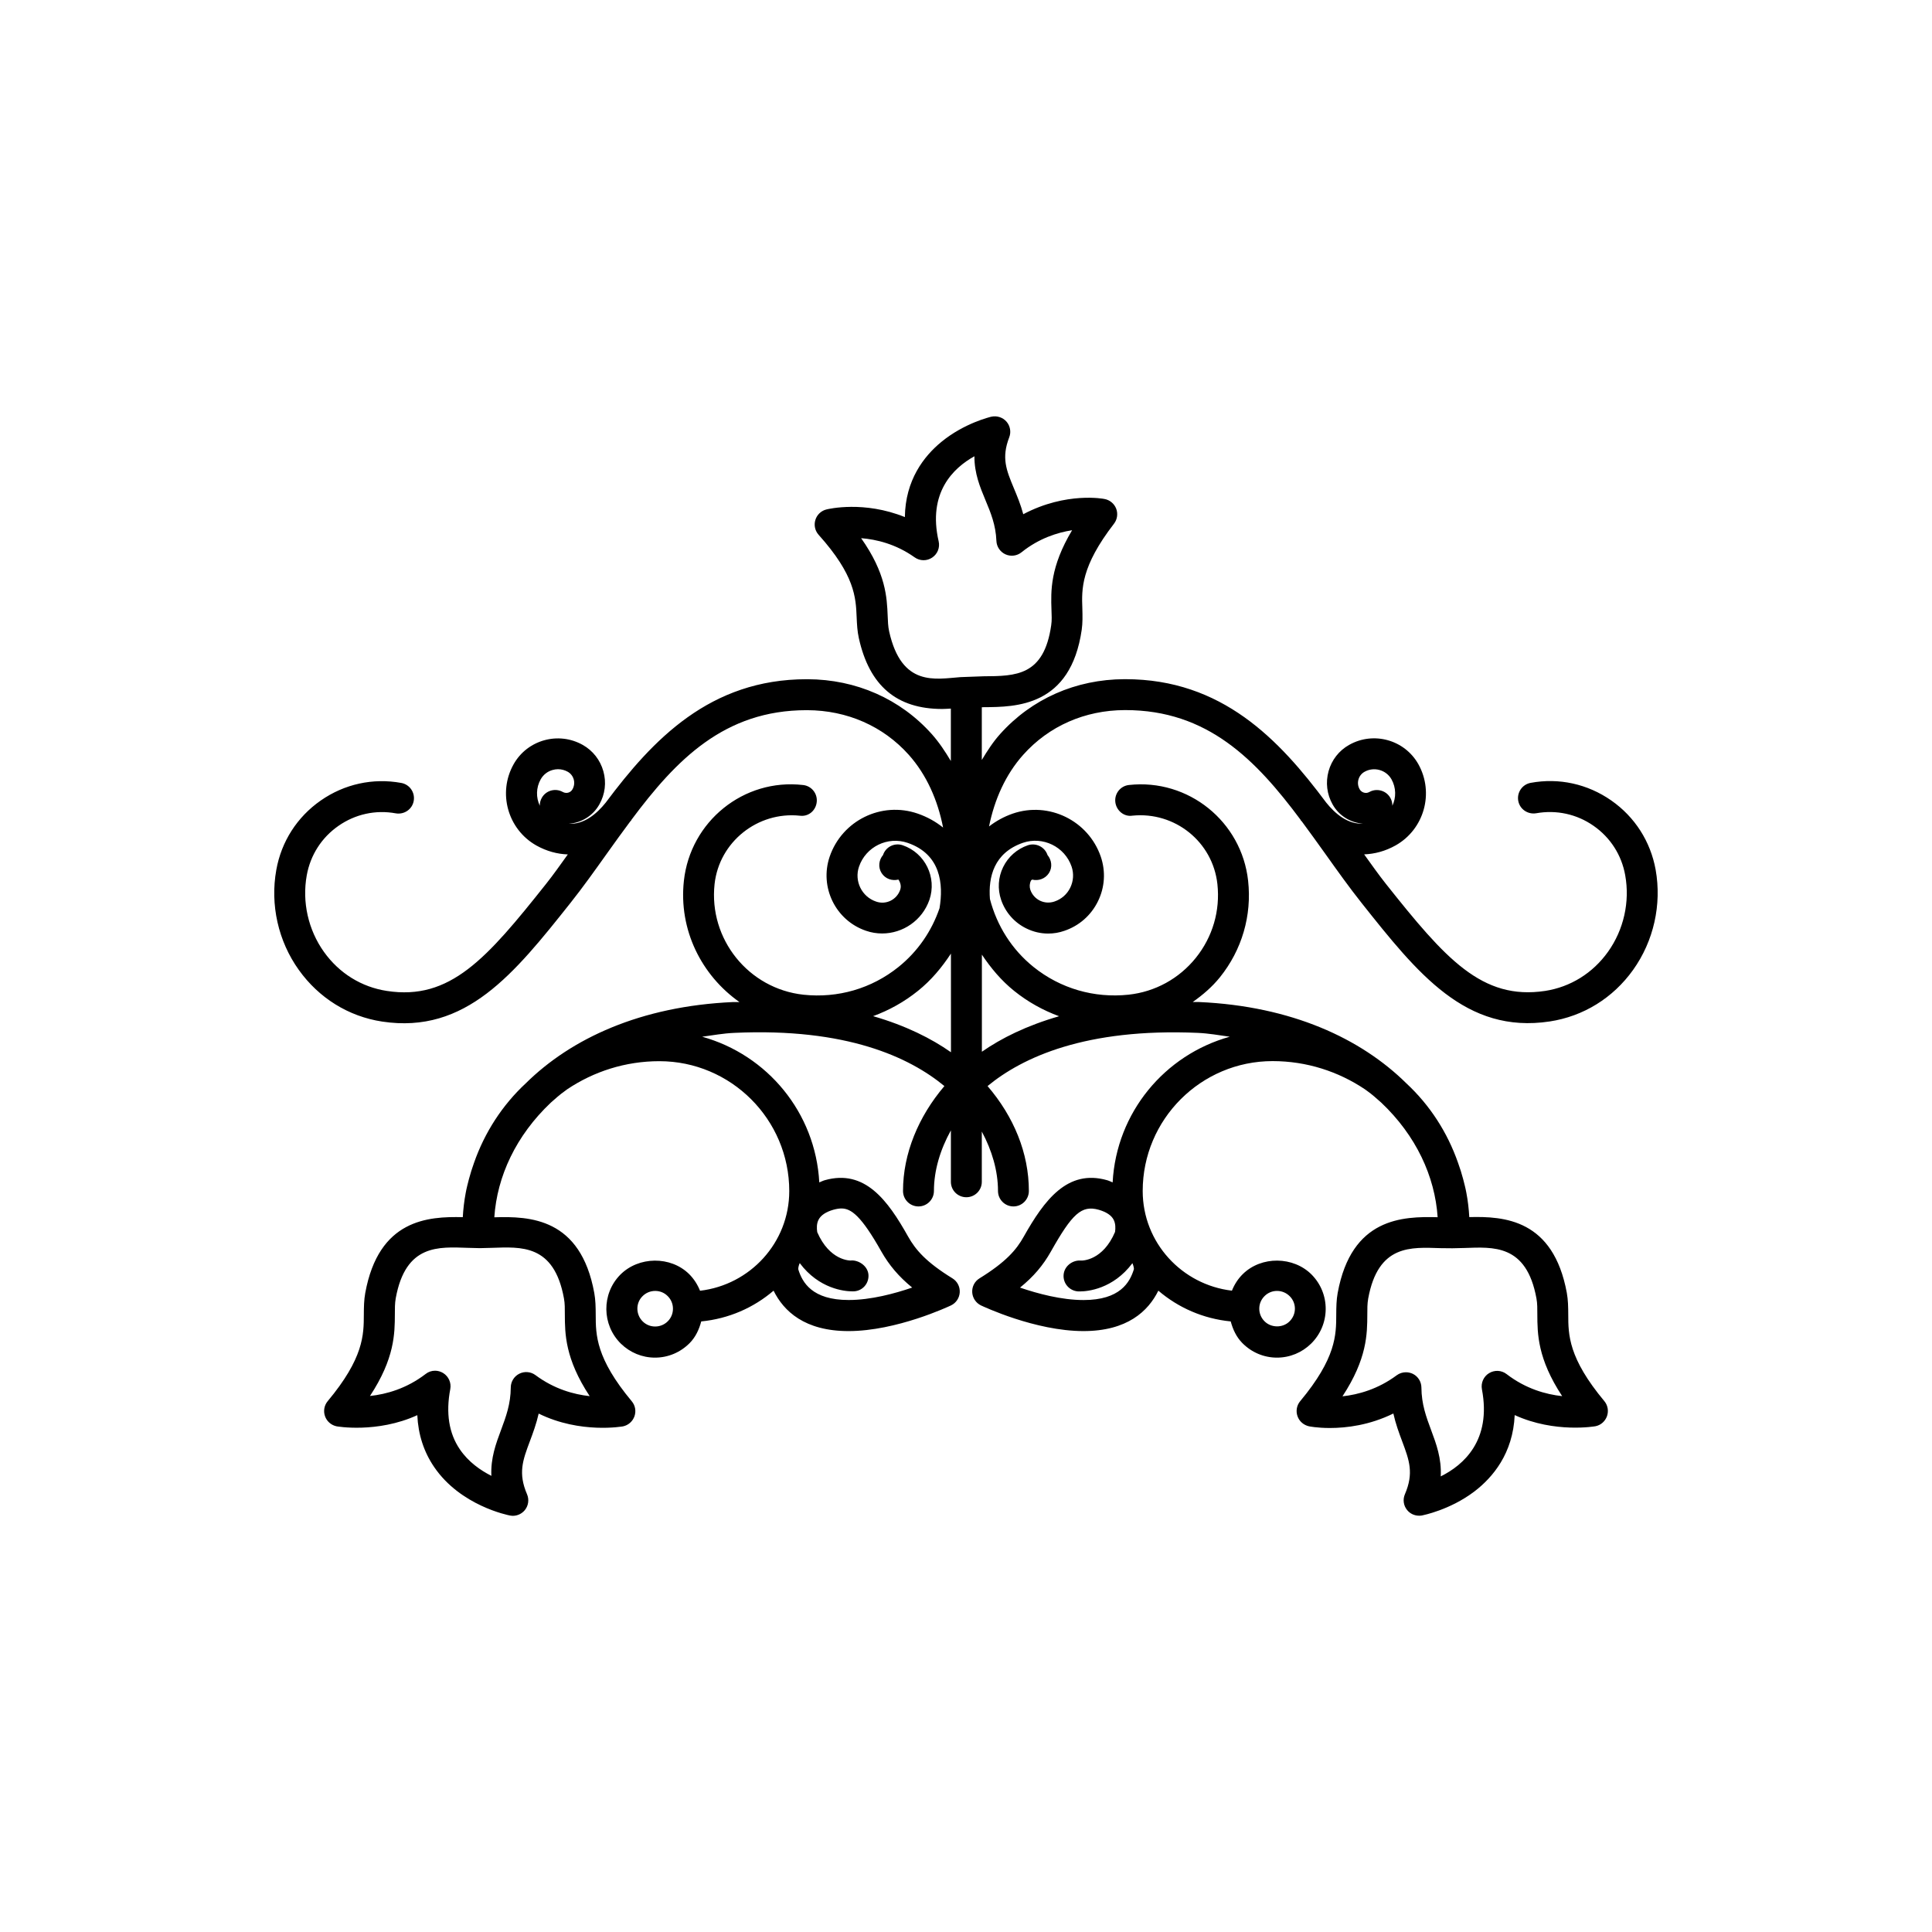 <?xml version="1.0" encoding="utf-8"?>
<!-- Generator: Adobe Illustrator 16.0.4, SVG Export Plug-In . SVG Version: 6.00 Build 0)  -->
<!DOCTYPE svg PUBLIC "-//W3C//DTD SVG 1.1//EN" "http://www.w3.org/Graphics/SVG/1.1/DTD/svg11.dtd">
<svg version="1.1" id="Layer_1" xmlns="http://www.w3.org/2000/svg" xmlns:xlink="http://www.w3.org/1999/xlink" x="0px" y="0px"
	 width="50px" height="50px" viewBox="0 0 50 50" enable-background="new 0 0 50 50" xml:space="preserve">
<g>
	<path d="M29.106,18.377c0.006,0,0.012,0,0.018,0c2.131,0,3.377,1.287,4.531,2.834c0.004,0.006,0.005,0.013,0.009,0.019
		c0.009,0.012,0.021,0.02,0.029,0.031c0.201,0.271,0.4,0.548,0.601,0.829c0.313,0.439,0.623,0.875,0.945,1.28
		c1.448,1.823,2.694,3.394,4.869,3.065c0.871-0.133,1.638-0.607,2.158-1.336c0.531-0.744,0.743-1.688,0.582-2.59
		c-0.132-0.732-0.54-1.369-1.15-1.794c-0.611-0.426-1.35-0.59-2.083-0.455c-0.217,0.039-0.362,0.247-0.323,0.465
		c0.039,0.217,0.246,0.358,0.464,0.322c0.523-0.093,1.05,0.021,1.484,0.324c0.436,0.303,0.727,0.757,0.82,1.279
		c0.125,0.69-0.038,1.413-0.445,1.983c-0.394,0.552-0.972,0.911-1.628,1.012c-1.636,0.246-2.583-0.835-4.121-2.772
		c-0.191-0.241-0.376-0.504-0.562-0.762c0.271-0.01,0.548-0.082,0.816-0.233c0.738-0.417,1.002-1.358,0.587-2.101
		c-0.354-0.63-1.158-0.856-1.79-0.5c-0.263,0.147-0.453,0.39-0.534,0.681c-0.08,0.291-0.044,0.597,0.104,0.859
		c0.167,0.299,0.468,0.476,0.787,0.499c-0.394,0.021-0.722-0.259-0.951-0.544c-1.219-1.635-2.698-3.195-5.201-3.195
		c-0.007,0-0.014,0-0.02,0c-1.261,0.004-2.403,0.509-3.22,1.421c-0.183,0.204-0.332,0.436-0.473,0.67v-1.364l0.049-0.002
		c0.84-0.005,2.249-0.014,2.537-2.005c0.025-0.178,0.021-0.354,0.016-0.547c-0.019-0.509-0.038-1.086,0.82-2.198
		c0.085-0.111,0.105-0.259,0.055-0.39c-0.052-0.131-0.169-0.226-0.307-0.249c0-0.001-0.982-0.195-2.097,0.395
		c-0.067-0.251-0.158-0.469-0.243-0.672c-0.196-0.472-0.326-0.784-0.12-1.319c0.053-0.138,0.025-0.294-0.071-0.405
		c-0.097-0.111-0.248-0.159-0.392-0.128c-0.028,0.007-0.696,0.163-1.292,0.651c-0.454,0.372-0.934,0.991-0.946,1.947
		c-1.058-0.428-1.974-0.211-2.028-0.198c-0.137,0.033-0.247,0.136-0.288,0.271c-0.042,0.135-0.01,0.281,0.084,0.386
		c0.938,1.045,0.963,1.622,0.984,2.131c0.008,0.192,0.018,0.37,0.057,0.544c0.273,1.232,0.979,1.832,2.158,1.832
		c0.077,0,0.148-0.007,0.223-0.01v1.357c-0.146-0.245-0.303-0.483-0.493-0.696c-0.815-0.912-1.958-1.417-3.218-1.421
		c-0.007,0-0.013,0-0.02,0c-2.503,0-3.982,1.561-5.202,3.195c-0.229,0.285-0.56,0.568-0.952,0.545
		c0.319-0.023,0.621-0.201,0.788-0.499c0.149-0.264,0.186-0.569,0.104-0.86s-0.271-0.533-0.534-0.681
		c-0.631-0.355-1.435-0.13-1.789,0.501c-0.416,0.74-0.152,1.683,0.587,2.101c0.269,0.15,0.544,0.223,0.816,0.232
		c-0.186,0.258-0.37,0.521-0.562,0.762c-1.538,1.938-2.484,3.023-4.121,2.771c-0.656-0.1-1.234-0.458-1.628-1.01
		c-0.407-0.57-0.57-1.293-0.445-1.983c0.094-0.522,0.385-0.977,0.82-1.279c0.434-0.303,0.961-0.42,1.484-0.324
		c0.218,0.037,0.426-0.105,0.464-0.322c0.039-0.218-0.105-0.426-0.323-0.465c-0.732-0.134-1.472,0.029-2.083,0.455
		c-0.611,0.425-1.019,1.062-1.15,1.794c-0.163,0.901,0.049,1.846,0.582,2.59c0.521,0.729,1.287,1.205,2.158,1.337
		c2.167,0.328,3.42-1.242,4.869-3.066c0.322-0.405,0.632-0.841,0.945-1.28c0.2-0.281,0.4-0.558,0.602-0.829
		c0.009-0.012,0.02-0.02,0.028-0.031c0.004-0.006,0.005-0.013,0.009-0.019c1.154-1.547,2.399-2.834,4.531-2.834
		c0.006,0,0.012,0,0.018,0c1.03,0.004,1.962,0.413,2.625,1.154c0.461,0.517,0.751,1.173,0.889,1.884
		c-0.188-0.151-0.406-0.275-0.659-0.362c-0.936-0.322-1.956,0.179-2.276,1.114c-0.269,0.791,0.154,1.652,0.94,1.919
		c0.138,0.048,0.279,0.07,0.418,0.07c0.535,0,1.037-0.336,1.223-0.87c0.199-0.58-0.111-1.214-0.691-1.413
		c-0.211-0.072-0.437,0.04-0.508,0.249c0,0.001,0,0.001,0,0.002c-0.111,0.131-0.134,0.319-0.038,0.469
		c0.095,0.149,0.271,0.209,0.435,0.168c0.052,0.078,0.079,0.17,0.046,0.265c-0.088,0.256-0.366,0.396-0.625,0.304
		c-0.37-0.125-0.568-0.531-0.441-0.903c0.177-0.517,0.743-0.793,1.259-0.616c0.861,0.296,0.929,1.069,0.825,1.691
		c-0.203,0.593-0.562,1.119-1.062,1.521c-0.697,0.56-1.57,0.812-2.459,0.718c-1.423-0.155-2.455-1.439-2.301-2.862
		c0.12-1.095,1.117-1.884,2.204-1.771c0.229,0.032,0.417-0.135,0.44-0.354c0.024-0.22-0.135-0.417-0.354-0.44
		c-1.541-0.177-2.917,0.946-3.084,2.479c-0.139,1.272,0.458,2.448,1.438,3.138c-0.058,0.002-0.107-0.002-0.166,0
		c-2.395,0.107-4.189,0.943-5.365,2.104c-0.604,0.562-1.063,1.267-1.34,2.062c-0.05,0.137-0.092,0.276-0.13,0.416
		c-0.03,0.118-0.061,0.234-0.083,0.355c-0.04,0.21-0.064,0.42-0.076,0.63c-0.904-0.021-2.175,0.056-2.524,1.961
		c-0.033,0.181-0.036,0.362-0.037,0.56c-0.001,0.526-0.004,1.125-0.936,2.242c-0.09,0.107-0.115,0.256-0.069,0.387
		c0.046,0.134,0.16,0.232,0.297,0.262c0,0.001,1.048,0.189,2.092-0.288c0.023,0.5,0.168,0.949,0.436,1.342
		c0.682,1.002,1.91,1.245,1.961,1.255c0.025,0.004,0.05,0.008,0.075,0.008c0.12,0,0.235-0.055,0.312-0.149
		c0.092-0.115,0.114-0.272,0.056-0.408c-0.235-0.548-0.113-0.876,0.073-1.373c0.081-0.216,0.167-0.448,0.228-0.716
		c1.083,0.533,2.181,0.33,2.182,0.331c0.137-0.029,0.25-0.128,0.297-0.261c0.046-0.133,0.021-0.279-0.069-0.387
		c-0.931-1.117-0.933-1.717-0.934-2.244c-0.001-0.195-0.004-0.377-0.037-0.559c-0.354-1.949-1.675-1.988-2.587-1.96
		c0.071-1.056,0.558-2.112,1.463-2.968c0.118-0.104,0.233-0.209,0.362-0.299c0.021-0.018,0.043-0.031,0.063-0.047
		c0.683-0.457,1.502-0.726,2.383-0.726c1.854,0,3.362,1.509,3.362,3.361c0,1.336-1.013,2.428-2.309,2.58
		c-0.064-0.159-0.157-0.306-0.282-0.431c-0.479-0.472-1.308-0.463-1.784,0.018c-0.485,0.494-0.478,1.295,0.018,1.783
		c0.237,0.231,0.55,0.361,0.882,0.361l0,0c0.341,0,0.66-0.136,0.9-0.379c0.153-0.156,0.242-0.352,0.297-0.558
		c0.712-0.07,1.356-0.354,1.872-0.796c0.262,0.531,0.805,1.046,1.939,1.046c1.246,0,2.595-0.638,2.652-0.664
		c0.132-0.063,0.219-0.193,0.227-0.34c0.008-0.147-0.065-0.285-0.189-0.361c-0.681-0.42-0.952-0.735-1.147-1.081
		c-0.526-0.938-1.119-1.751-2.156-1.459c-0.055,0.016-0.094,0.038-0.143,0.057c-0.098-1.809-1.346-3.301-3.031-3.77
		c0.276-0.037,0.539-0.087,0.835-0.1c2.9-0.133,4.531,0.631,5.434,1.377c-0.674,0.791-1.071,1.75-1.071,2.715
		c0,0.221,0.179,0.4,0.4,0.4c0.221,0,0.4-0.181,0.4-0.4c0-0.536,0.165-1.072,0.439-1.569v1.333c0,0.221,0.179,0.398,0.4,0.398
		c0.221,0,0.4-0.178,0.4-0.398v-1.302c0.262,0.487,0.419,1.014,0.419,1.538c0,0.221,0.179,0.4,0.4,0.4
		c0.221,0,0.399-0.181,0.399-0.4c0-0.979-0.389-1.922-1.069-2.715c0.904-0.745,2.539-1.502,5.435-1.377
		c0.295,0.013,0.559,0.062,0.833,0.1c-1.685,0.469-2.934,1.961-3.031,3.77c-0.049-0.019-0.088-0.041-0.144-0.057
		c-1.029-0.292-1.626,0.521-2.155,1.458c-0.192,0.345-0.462,0.659-1.146,1.082c-0.125,0.076-0.197,0.215-0.189,0.361
		c0.008,0.146,0.095,0.276,0.227,0.34c0.057,0.026,1.405,0.664,2.651,0.664c1.134,0,1.677-0.515,1.939-1.046
		c0.516,0.441,1.16,0.726,1.873,0.796c0.056,0.207,0.145,0.401,0.298,0.557c0.239,0.244,0.559,0.38,0.899,0.38
		c0.333,0,0.646-0.13,0.882-0.361c0.241-0.237,0.376-0.555,0.379-0.893c0.002-0.336-0.126-0.652-0.361-0.892
		c-0.472-0.479-1.304-0.488-1.783-0.017c-0.126,0.123-0.219,0.271-0.283,0.43c-1.296-0.152-2.309-1.244-2.309-2.58
		c0-1.854,1.508-3.361,3.362-3.361c0.882,0,1.702,0.27,2.385,0.727c0.019,0.015,0.039,0.026,0.057,0.041
		c0.131,0.092,0.248,0.199,0.368,0.305c0.904,0.854,1.391,1.912,1.461,2.967c-0.906-0.023-2.229,0.01-2.587,1.96
		c-0.033,0.181-0.036,0.362-0.037,0.56c-0.001,0.526-0.003,1.125-0.934,2.242c-0.09,0.107-0.115,0.256-0.069,0.387
		c0.046,0.134,0.16,0.231,0.297,0.262c0,0,0.208,0.044,0.54,0.044c0.434,0,1.029-0.073,1.644-0.375
		c0.06,0.269,0.146,0.5,0.227,0.717c0.186,0.496,0.307,0.824,0.072,1.372c-0.059,0.137-0.037,0.293,0.056,0.408
		c0.077,0.096,0.192,0.148,0.312,0.148c0.024,0,0.05-0.002,0.074-0.006c0.029-0.007,0.722-0.142,1.353-0.619
		c0.481-0.367,1.002-0.987,1.046-1.979c1.044,0.477,2.091,0.288,2.092,0.288c0.138-0.028,0.25-0.128,0.297-0.261
		c0.046-0.133,0.021-0.279-0.068-0.387c-0.932-1.117-0.934-1.717-0.935-2.244c-0.001-0.195-0.004-0.377-0.037-0.559
		c-0.35-1.906-1.623-1.984-2.524-1.961c-0.012-0.21-0.036-0.421-0.076-0.63c-0.022-0.121-0.053-0.236-0.083-0.354
		c-0.038-0.141-0.08-0.279-0.131-0.418c-0.277-0.795-0.734-1.498-1.338-2.059c-1.176-1.161-2.971-1.998-5.365-2.105
		c-0.058-0.002-0.107,0.002-0.165,0c0.259-0.183,0.502-0.389,0.706-0.643c0.568-0.707,0.827-1.594,0.728-2.495
		c-0.167-1.532-1.546-2.648-3.083-2.479c-0.22,0.023-0.378,0.221-0.354,0.44c0.024,0.219,0.222,0.388,0.44,0.354
		c1.101-0.112,2.082,0.676,2.202,1.771c0.075,0.689-0.123,1.366-0.557,1.907c-0.435,0.54-1.053,0.88-1.743,0.955
		c-0.888,0.094-1.762-0.158-2.459-0.718c-0.564-0.454-0.948-1.069-1.128-1.758c-0.044-0.57,0.103-1.195,0.854-1.455
		c0.515-0.176,1.082,0.1,1.259,0.614c0.062,0.182,0.049,0.376-0.034,0.547s-0.228,0.298-0.41,0.359
		c-0.124,0.042-0.257,0.034-0.374-0.022c-0.117-0.058-0.206-0.157-0.249-0.281c-0.026-0.079-0.021-0.163,0.016-0.238
		c0.006-0.013,0.022-0.016,0.03-0.027c0.163,0.041,0.339-0.02,0.435-0.168c0.096-0.149,0.072-0.338-0.038-0.469
		c0-0.001,0-0.001,0-0.002c-0.072-0.209-0.3-0.319-0.508-0.249c-0.281,0.097-0.508,0.297-0.639,0.564
		c-0.13,0.267-0.148,0.568-0.052,0.85c0.112,0.325,0.345,0.589,0.654,0.739c0.179,0.088,0.371,0.132,0.563,0.132
		c0.142,0,0.283-0.023,0.419-0.071c0.384-0.13,0.692-0.401,0.87-0.765c0.178-0.362,0.203-0.772,0.072-1.157
		c-0.323-0.934-1.345-1.431-2.276-1.112c-0.234,0.081-0.438,0.196-0.615,0.333c0.141-0.699,0.429-1.345,0.884-1.854
		C27.145,18.79,28.076,18.381,29.106,18.377z M35.187,20.425c-0.043-0.077-0.055-0.166-0.03-0.252
		c0.024-0.085,0.079-0.155,0.155-0.198c0.246-0.14,0.562-0.051,0.7,0.194c0.122,0.219,0.122,0.474,0.022,0.684
		c0.001-0.068-0.015-0.139-0.051-0.203c-0.073-0.131-0.209-0.204-0.351-0.204c-0.065,0-0.133,0.016-0.194,0.051
		C35.353,20.547,35.237,20.515,35.187,20.425z M14.565,20.496c-0.194-0.108-0.437-0.039-0.544,0.153
		c-0.036,0.064-0.052,0.135-0.051,0.203c-0.1-0.211-0.099-0.465,0.023-0.683c0.067-0.119,0.177-0.206,0.309-0.242
		c0.046-0.013,0.093-0.02,0.139-0.02c0.087,0,0.174,0.022,0.252,0.066c0.076,0.043,0.131,0.113,0.155,0.198
		c0.024,0.086,0.013,0.175-0.031,0.254C14.77,20.515,14.655,20.547,14.565,20.496z M14.595,33.602
		c0.025,0.133,0.023,0.271,0.023,0.416c0.002,0.496,0.004,1.144,0.643,2.114c-0.41-0.044-0.918-0.183-1.403-0.544
		c-0.12-0.09-0.283-0.104-0.417-0.037c-0.135,0.067-0.221,0.205-0.222,0.355c-0.003,0.433-0.125,0.759-0.253,1.104
		c-0.13,0.348-0.271,0.727-0.249,1.185c-0.28-0.142-0.596-0.36-0.817-0.688c-0.282-0.413-0.365-0.938-0.247-1.557
		c0.031-0.163-0.042-0.328-0.184-0.416c-0.064-0.039-0.137-0.06-0.209-0.06c-0.086,0-0.172,0.027-0.244,0.084
		c-0.496,0.381-1.019,0.525-1.441,0.57c0.64-0.972,0.642-1.619,0.644-2.113c0-0.146-0.001-0.283,0.023-0.418
		c0.258-1.41,1.118-1.326,1.869-1.303l0.307,0.008l0.307-0.008C13.479,32.271,14.338,32.189,14.595,33.602z M17.286,34.191
		c-0.088,0.09-0.206,0.139-0.331,0.139c-0.121,0-0.235-0.046-0.321-0.131c-0.182-0.18-0.185-0.473-0.008-0.651
		c0.088-0.09,0.206-0.139,0.331-0.139c0.121,0,0.235,0.046,0.321,0.132c0.088,0.086,0.137,0.201,0.138,0.325
		C17.417,33.989,17.371,34.104,17.286,34.191z M20.697,32.689c0.501,0.67,1.163,0.731,1.359,0.731c0.031,0,0.05-0.001,0.055-0.001
		c0.218-0.018,0.377-0.205,0.365-0.423c-0.013-0.218-0.226-0.371-0.419-0.376c-0.068,0.014-0.59-0.002-0.907-0.732
		c-0.015-0.1-0.018-0.22,0.033-0.319c0.058-0.116,0.187-0.204,0.385-0.261c0.077-0.021,0.146-0.033,0.208-0.033
		c0.251,0,0.512,0.188,1.034,1.115c0.201,0.354,0.449,0.647,0.797,0.932c-0.453,0.156-1.072,0.322-1.643,0.322
		c-0.947,0-1.199-0.455-1.303-0.789C20.654,32.824,20.668,32.752,20.697,32.689z M24.611,27.232
		c-0.504-0.354-1.165-0.688-2.015-0.934c0.414-0.152,0.806-0.369,1.16-0.654c0.343-0.274,0.619-0.607,0.854-0.965L24.611,27.232
		L24.611,27.232z M32.729,33.54c0.086-0.085,0.199-0.131,0.32-0.131c0.125,0,0.242,0.049,0.331,0.139
		c0.086,0.087,0.133,0.202,0.132,0.324c-0.001,0.123-0.051,0.239-0.141,0.327c-0.174,0.172-0.476,0.17-0.649-0.008
		c-0.086-0.088-0.133-0.203-0.132-0.325C32.59,33.742,32.64,33.627,32.729,33.54z M28.041,33.645c-0.57,0-1.188-0.166-1.643-0.322
		c0.351-0.284,0.599-0.578,0.798-0.932c0.552-0.979,0.792-1.207,1.24-1.082c0.198,0.058,0.33,0.145,0.387,0.262
		c0.049,0.099,0.048,0.216,0.034,0.312c-0.312,0.734-0.836,0.75-0.907,0.739c-0.204-0.005-0.407,0.15-0.424,0.369
		c-0.018,0.22,0.147,0.412,0.368,0.43c0.005,0,0.023,0.001,0.055,0.001c0.197,0,0.858-0.062,1.358-0.731
		c0.027,0.062,0.042,0.133,0.038,0.156C29.24,33.189,28.988,33.645,28.041,33.645z M37.586,32.305l0.308-0.007
		c0.746-0.024,1.611-0.108,1.869,1.304c0.025,0.133,0.023,0.271,0.023,0.416c0.002,0.496,0.004,1.144,0.643,2.114
		c-0.422-0.045-0.944-0.19-1.439-0.571c-0.132-0.102-0.312-0.11-0.454-0.023s-0.214,0.253-0.184,0.416
		c0.253,1.328-0.48,1.964-1.066,2.255c0.025-0.464-0.117-0.845-0.247-1.194c-0.129-0.347-0.25-0.673-0.253-1.105
		c-0.001-0.15-0.086-0.288-0.221-0.355c-0.058-0.027-0.118-0.041-0.18-0.041c-0.084,0-0.168,0.026-0.238,0.078
		c-0.486,0.361-0.994,0.5-1.404,0.545c0.639-0.973,0.641-1.619,0.643-2.115c0-0.146-0.001-0.282,0.023-0.416
		c0.258-1.41,1.116-1.326,1.87-1.304L37.586,32.305z M24.858,17.524c-0.646,0.047-1.525,0.264-1.847-1.184
		c-0.029-0.13-0.032-0.262-0.038-0.403c-0.02-0.478-0.046-1.101-0.687-2.009c0.394,0.031,0.898,0.15,1.385,0.496
		c0.136,0.097,0.316,0.099,0.454,0.006c0.138-0.092,0.205-0.26,0.167-0.422c-0.288-1.255,0.375-1.895,0.926-2.2
		c-0.003,0.443,0.147,0.803,0.285,1.134c0.137,0.329,0.267,0.64,0.284,1.057c0.006,0.15,0.097,0.284,0.234,0.347
		c0.137,0.062,0.298,0.042,0.416-0.053c0.449-0.361,0.931-0.512,1.309-0.571c-0.572,0.955-0.55,1.578-0.534,2.057
		c0.005,0.142,0.013,0.272-0.007,0.404c-0.188,1.31-0.913,1.314-1.75,1.319L24.858,17.524z M26.247,25.645
		c0.354,0.285,0.747,0.502,1.162,0.655c-0.84,0.242-1.496,0.569-1.998,0.919v-2.513C25.644,25.054,25.913,25.377,26.247,25.645z"/>
</g>
</svg>
